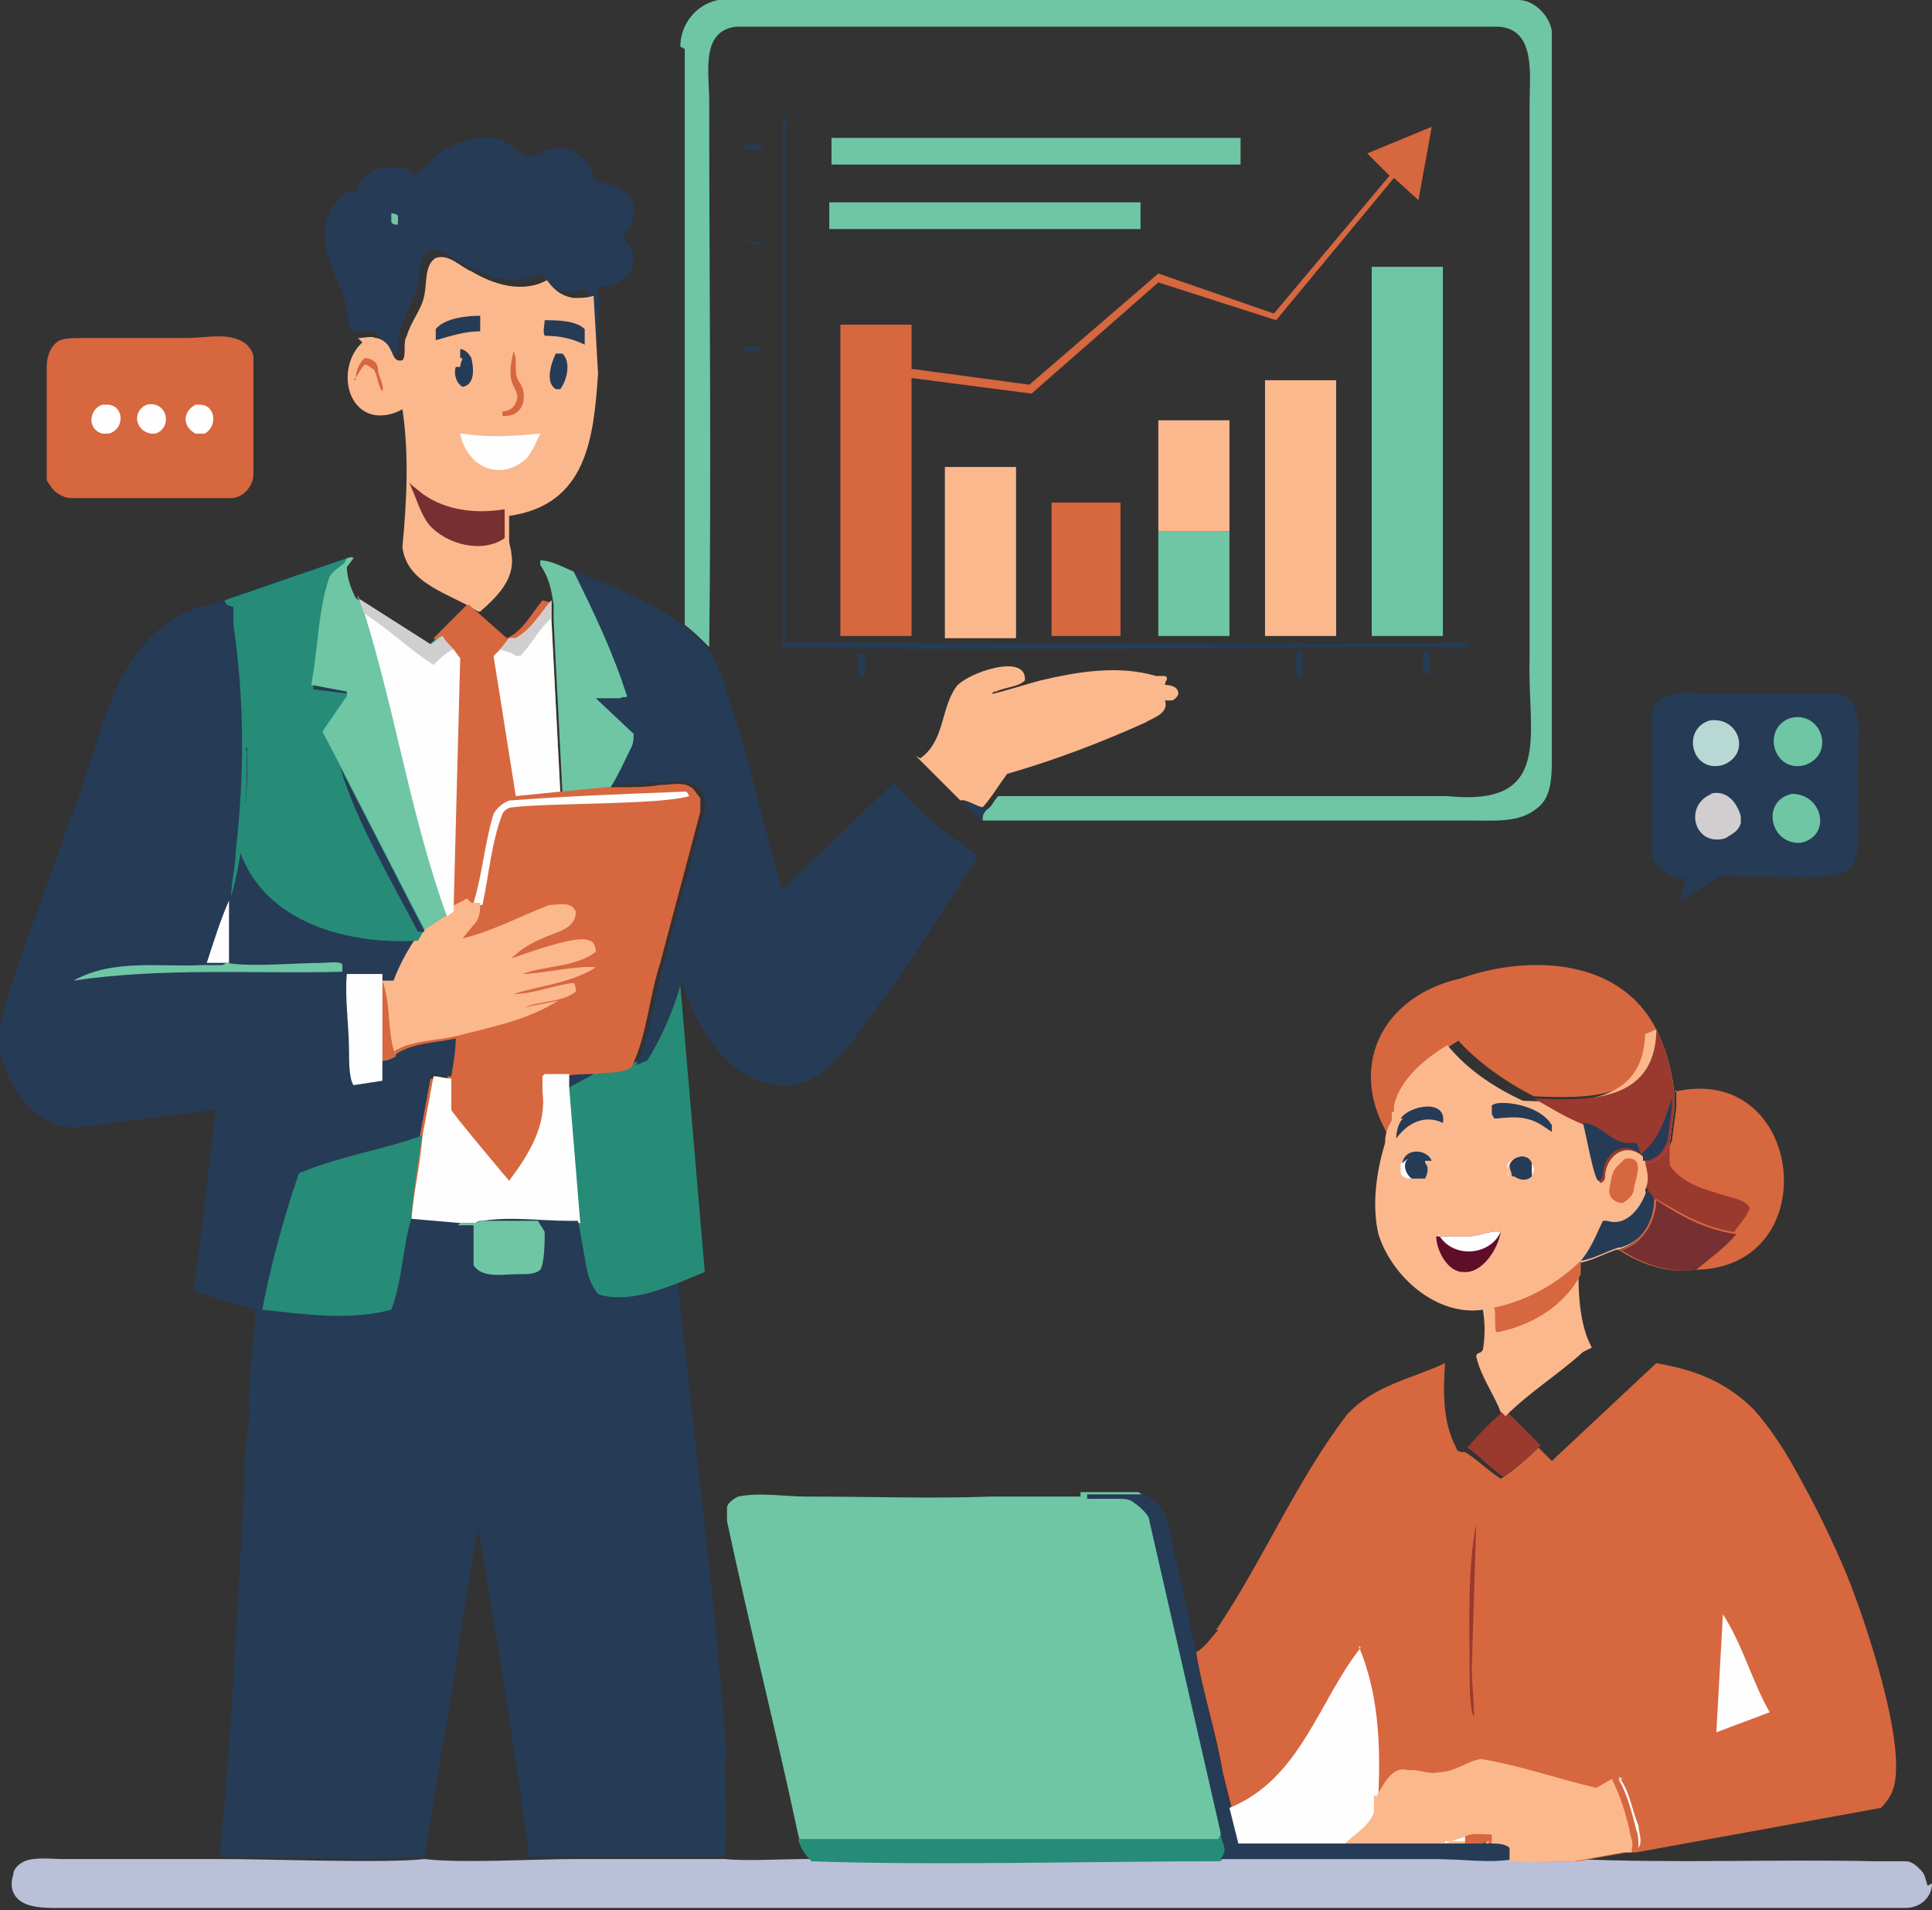 <?xml version="1.0" encoding="UTF-8"?><svg id="a" xmlns="http://www.w3.org/2000/svg" viewBox="0 0 86.9 85.9"><rect x="0" y="0" width="86.9" height="85.9" fill="#333333" stroke="none"/><defs><style>.b{fill:#fefefe;}.b,.c,.d,.e,.f,.g,.h,.i,.j,.k,.l,.m{stroke-width:0px;}.c{fill:#b8d8d3;}.d{fill:#268c77;}.e{fill:#6ec6a4;}.f{fill:#d0cece;}.g{fill:#bac0d8;}.h{fill:#773031;}.i{fill:#5f0e2a;}.j{fill:#fcb88d;}.k{fill:#9a392e;}.l{fill:#d7673f;}.m{fill:#263b56;}</style></defs><path class="m" d="M33.5,15.6c.3,0,.6,0,.9,0h0c-.3.2-.6.2-.9.2v-.2Z"/><path class="m" d="M33.7,10.9h.7s0,0,0,0h0c0,0-.1.1-.1.1-.2,0-.6,0-.8-.1h0c0,0,.1-.1.1-.1Z"/><path class="m" d="M33.4,6.5c.3,0,.6,0,.9,0v.2c-.2,0-.5,0-.8,0v-.2Z"/><path class="m" d="M43.4,36.1c.2,0,.8.2,1,.3,0,.2-.1.3-.2.5-.3-.2-.6-.5-.8-.8Z"/><path class="m" d="M64,29.3c.1,0,.2,0,.3.1,0,.3,0,.6,0,.9-.1,0-.2,0-.3-.1,0-.3,0-.6,0-.9Z"/><path class="m" d="M58.4,29.3c.1,0,.1,0,.2.1,0,.3,0,.7-.1,1,0,0-.1,0-.2-.1v-.9s.1-.1.1-.1Z"/><path class="m" d="M38.6,29.4c.1,0,.2,0,.3,0v1c-.1,0-.2,0-.3,0,0-.3,0-.7,0-1Z"/><path class="k" d="M67.7,63.4c0,0,.1.2.2.2l1.4,1.4c-.5.5-1.1,1-1.7,1.4-.6-.4-1-.9-1.6-1.3.5-.6,1.1-1.2,1.7-1.7Z"/><path class="m" d="M35.2,29c0-7.9,0-15.9,0-23.8h0c.3,0,.1.7.1.9,0,7.6,0,15.2,0,22.8h0c10.2,0,20.4.1,30.7,0,0,.1,0,0,0,.2-10.3,0-20.7.2-31,0Z"/><path class="e" d="M52.1,23.9h3.2s0,4.7,0,4.7h-3.2s0-4.7,0-4.7Z"/><path class="j" d="M52.1,18.9h3.2s0,5,0,5h-3.2s0-5,0-5Z"/><path class="e" d="M37.3,9.1h14s0,1.2,0,1.2h-14s0-1.2,0-1.2Z"/><path class="l" d="M47.2,22.6h3.2s0,6,0,6h-3.1s0-6,0-6Z"/><path class="e" d="M37.3,6.2h18.5c0,.2,0,1,0,1.2h-18.4s0-1.2,0-1.2Z"/><path class="j" d="M42.4,21h3.3s0,7.7,0,7.7h-3.2s0-7.7,0-7.7Z"/><path class="j" d="M56.9,17.1h3.2s0,11.5,0,11.5h-3.2s0-11.5,0-11.5Z"/><path class="l" d="M75.3,49.1c5.9-1.4,6.9,8,.9,8-1.2.2-2.5-.3-3.4-.9h.1c.9-.3,1.5-1.3,1.5-2.3-.1-.1-.2-.3-.3-.5,0-.4,0-.8,0-1.2.6,0,.9-.4,1.1-.9l.2-1.5c0-.2,0-.5,0-.8Z"/><path class="k" d="M74,52.2c.6,0,.9-.4,1.1-.9,0,.4,0,.7,0,1.1.6.9,1.7,1.1,2.6,1.4.4.1.8.2,1,.5-.1.4-.5.8-.7,1.1-1.4-.2-2.5-.9-3.7-1.6-.1-.1-.2-.3-.3-.5,0-.4,0-.8,0-1.2Z"/><path class="h" d="M74.4,53.9c1.2.8,2.3,1.4,3.7,1.6-.5.6-1.2,1.1-1.8,1.6-1.2.2-2.5-.3-3.4-.9h.1c.9-.3,1.5-1.3,1.5-2.3Z"/><path class="j" d="M41.4,34.1c1.1-.8.9-2.2,1.6-3.2.4-.6,3.2-1.6,3.1-.3-.3.3-.9.3-1.3.5-.1,0-.1,0-.2.1.2,0,1.8-.5,2.2-.6,1.7-.4,3.5-.7,5.2-.2h.4c.2.1,0,.2,0,.4.3,0,.6.1.6.4,0,.1-.2.3-.3.3-.1,0-.1,0-.3,0h0c.2.6-.6.8-.9,1-2,.9-4.1,1.7-6.2,2.3-.3.4-.8,1.2-1.1,1.5-.2,0-.8-.4-1-.3l-2-2Z"/><path class="e" d="M61.7,12h3.2s0,16.6,0,16.6h-3.2s0-16.6,0-16.6Z"/><path class="d" d="M29.1,47.7c.6-1,1.2-2.3,1.5-3.4l1.1,12.9-1.2.5c-1,.4-2.5.9-3.6.5-.4-.5-.5-1-.6-1.6l-.3-1.7-.5-6.1v-.6c.4-.1.9,0,1.4-.1.6,0,1.1,0,1.6-.3l.5-.2Z"/><path class="m" d="M25.5,48.3c.5-.1,1,0,1.4-.1l-1.3.7h0s0-.6,0-.6Z"/><path class="l" d="M62.6,51.3c-2.1-3.2-.5-6.5,3.1-7.3,3.1-1.1,7.2-.9,8.8,2.3h0c0,3.2-3.2,3.1-5.5,3-1.2-.6-2.5-1.5-3.4-2.5-1,.6-2.1,1.5-2.4,2.7v.2s-.2.1-.2.1c0,.2,0,.3,0,.4-.2.3-.3.6-.3.9h0Z"/><path class="l" d="M61.5,6.9l2.9-1.2-.6,3.3-1.1-1-5.3,6.4-5.3-1.7-5.7,5-5.4-.7h0c0,0,0,11.6,0,11.6h-3.2s0-14,0-14h3.2s0,2,0,2h.1c0,0,5.2.7,5.2.7l5.8-5,5.2,1.8,5.2-6.2-1-1Z"/><path class="l" d="M3.7,15.2c1.6,0,3.1,0,4.7,0,.9,0,2-.3,2.7.3.2.2.3.4.3.6,0,1.7,0,3.5,0,5.2,0,.6-.5,1.1-1,1.1-1.3,0-2.5,0-3.8,0-1.1,0-2.2,0-3.4,0-.3,0-.7-.2-.9-.5l-.2-.3c0-1.7,0-3.4,0-5.1,0-.5.2-1,.6-1.2.3-.1.6-.1,1-.1Z"/><path class="b" d="M4.7,18.2h.2c.7.1.7,1.1,0,1.3h-.3c-.7-.2-.6-1.1,0-1.3Z"/><path class="b" d="M8.7,18.2h.3c.7,0,.8,1,.2,1.3h-.4c-.6-.3-.6-1,0-1.3Z"/><path class="b" d="M6.6,18.2c.9-.2,1.2,1,.4,1.3h-.2c-.7-.1-.9-1-.2-1.3Z"/><path class="m" d="M79.8,31.2c.9,0,1.9,0,2.9,0,.8.2.9,1.1.9,1.8-.3,7.4,1.5,6.4-6.2,6.4l-1.8,1.1.2-1c-.6,0-1.3-.4-1.5-1,0-2,0-4.1,0-6.2,0-1.3,1.5-1.2,2.4-1.1,1.1,0,2.1,0,3.2,0Z"/><path class="c" d="M76.9,32.4c1.3-.2,1.9,1.5.6,2-1.4.4-1.9-1.6-.6-2Z"/><path class="f" d="M76.9,35.7c.7-.2,1.2.3,1.4,1,0,0,0,.3,0,.3-.1.4-.4.5-.7.7-1.4.4-1.9-1.5-.6-2Z"/><path class="e" d="M80.6,35.7c1.4,0,1.8,1.9.4,2.2-1.4.1-1.8-1.9-.4-2.2Z"/><path class="e" d="M80.5,32.3c1.4-.4,2.1,1.6.7,2.1-1.4.4-2-1.6-.7-2.1Z"/><path class="m" d="M18.6,7.9c.4-.2.7-.6,1-.9.6-.5,1.7-.9,2.5-.8.7,0,1,.6,1.6.8.4.1.7-.2,1.1-.3.9-.2,1.9.5,1.9,1.4.7.2,1.3.2,1.7.9.3.6,0,1.2-.4,1.7,1.1.9.2,2.3-1.1,2.2.1,1.3,0,2.4-.3,3.6l-.2-3.5c-.3,0-.6.2-.9.1-.5,0-.8-.4-1.2-.8-1.1.6-2.4.2-3.4-.4-.5-.2-1-.8-1.6-.6-.5.3-.4,1.1-.5,1.6-.2.7-.6,1.2-.8,1.9-.1.3,0,.9-.2,1.1-.4.2-.5-.2-.6-.6-.1-.2-.3-.4-.6-.4-.3,0-.6,0-.8,0-.2-.6-.2-1.2-.4-1.8-.8-1.5-1.4-3.4.3-4.5h.4c0-.3.1-.4.2-.5.5-.7,1.2-.6,2-.5Z"/><path class="e" d="M17.6,9.6c.1,0,.2,0,.3.1,0,.2,0,.2,0,.4-.2,0-.2,0-.3-.1,0-.2,0-.2,0-.4Z"/><path class="j" d="M16.1,15.2c.3,0,.6-.1.8,0,.2,0,.5.2.6.4.2.3.2.7.6.6.2-.2,0-.8.2-1.1.2-.7.7-1.2.8-1.9.1-.5,0-1.3.5-1.6.6-.2,1.1.4,1.6.6,1,.6,2.3,1,3.4.4.3.4.6.7,1.2.8.3,0,.6,0,.9-.1l.2,3.5c-.2,2.9-.5,5.9-4,6.4,0,.4,0,.7,0,1.1,0,.2.1.4.1.6.2,1.1-.6,1.9-1.4,2.6h-.1c-1.2-.8-3.2-1.2-3.4-2.9.2-2.1.3-4.2,0-6.2-.5.3-1.2.4-1.7.1-1-.6-1-2.3-.1-3.1Z"/><path class="l" d="M16,17.1c0-.4.1-.7.4-1,.3,0,.6.2.6.5,0,.3.3.7.2,1h0c-.2-.2-.2-.7-.4-1-.1,0-.2-.2-.4-.2-.2.2-.3.5-.5.7Z"/><path class="l" d="M23.1,15.8c.2.4,0,.9.2,1.3.5.6.3,1.7-.7,1.6,0-.1,0,0,0-.2.2,0,.5-.1.6-.4.2-.4-.1-.6-.2-1-.1-.4,0-.9.1-1.3Z"/><path class="m" d="M20.7,15.7c.2,0,.4.2.5.4.1.4.2,1.2-.4,1.3-.3-.2-.4-.6-.3-.9h.2c0-.2.1-.3.1-.4h0c0,0-.1,0-.1,0v-.2Z"/><path class="m" d="M25,15.9c.1,0,.2,0,.3,0,.4.4.2,1.2-.1,1.6h-.2c-.5-.3-.2-1.2,0-1.6Z"/><path class="m" d="M21.6,14.2c0,.1,0,.5,0,.7-.7,0-1.3.2-2,.4h0c0-.2,0-.3,0-.5.4-.5,1.4-.6,2-.6Z"/><path class="m" d="M24.5,14.4c.5,0,1.4,0,1.8.4,0,.2,0,.5,0,.7-.6-.3-1.2-.4-1.8-.4-.1-.2,0-.5,0-.7Z"/><path class="b" d="M20.8,19.5c1.2.2,2.4.1,3.5,0-.2.4-.3.7-.6,1.1-1.2,1.1-2.7.4-3-1.1Z"/><path class="h" d="M18.5,21.8l.5.4c1.1.8,2.5.9,3.7.7,0,.4,0,.7,0,1.1v.2c-1,.7-2.6.3-3.4-.6-.4-.5-.6-1.3-.9-1.9Z"/><path class="j" d="M74.5,46.3c.4.8.7,1.8.8,2.8,0,.2,0,.5,0,.8l-.2,1.5c-.2.5-.5.9-1.1.9.1.4.2.8,0,1.2,0,.2.2.3.3.5,0,1-.5,1.9-1.5,2.2h-.1c-.6.2-1.1.5-1.7.6v.6c0,1,.1,2.3.6,3.2l-.4.2c-1.1,1-2.4,1.8-3.5,2.9h0c0,0,0-.1-.2-.2-.3-.8-.9-1.6-1.1-2.5,0-.2.2-.1.3-.3.1-.6.1-1.2,0-1.8-2.1.3-4.1-1.5-4.7-3.4-.3-1.3-.1-2.8.3-4.1h0c0-.4.1-.7.3-1,0-.2,0-.3,0-.4h.1c0-.1,0-.3,0-.3.3-1.2,1.4-2.1,2.4-2.7.9,1.1,2.1,1.9,3.4,2.5,2.4.1,5.4.2,5.5-3h0Z"/><path class="b" d="M68,52.9h0c-.1,0-.2,0-.2-.2,0-.3.2-.6.5-.7h0c.1,0,.2,0,.3,0h0s0,0,0,0c.3.2.6.7.2.9h0c0-.2,0-.4,0-.6-.1-.5-.8-.3-1,.1,0,.2,0,.4.1.5Z"/><path class="m" d="M68,52.9c0-.2-.1-.3-.1-.5.1-.4.8-.6,1-.1,0,.2,0,.4,0,.6-.2.2-.5.2-.8,0Z"/><path class="m" d="M63,50.3c.4-.6,2.1-.9,1.9.2h0c-.8-.4-1.6,0-2.1.7,0-.3.1-.7.3-.9Z"/><path class="m" d="M63.1,52.3c0,0,0,0,0-.1.2-.6,1.1-.5,1.3,0h0c0,0-.1,0-.3,0h0c0,0,0,.1,0,.1.2.2.1.5,0,.7-.2,0-.3,0-.5,0-.2,0-.3,0-.5-.2,0-.2,0-.3,0-.5Z"/><path class="b" d="M63.1,52.3c.1-.1.2-.2.4-.3h0s0,0,0,0c-.5.2-.3.8,0,1-.2,0-.3,0-.5-.2,0-.2,0-.3,0-.5Z"/><path class="m" d="M67.6,49.6c.7,0,1.8.3,2.2,1,0,0,0,.2,0,.3h0s-.3-.2-.3-.2c-.7-.5-1.3-.5-2.2-.4-.1,0-.1,0-.2-.2,0-.2,0-.2,0-.4.2-.1.3-.1.5-.1Z"/><path class="l" d="M73.1,52.1c.9-.1.5.8.4,1.3,0,.3-.2.5-.5.7-.4,0-.7-.3-.6-.7,0,0,.1-.5.1-.5h0c.1-.4.3-.5.5-.7Z"/><path class="i" d="M64.7,55.6c.4,0,.9,0,1.4,0,.4,0,1-.3,1.4-.2h0c-.1.7-.8,1.9-1.7,1.8-.7,0-1.2-1-1.2-1.6Z"/><path class="b" d="M64.7,55.6c.4,0,.9,0,1.4,0,.4,0,1-.3,1.4-.2-.5,1.1-2.2,1.2-2.8.1Z"/><path class="m" d="M74.1,53.4c0,.2.2.3.3.5,0,1-.5,1.9-1.5,2.2h-.1c-.6.2-1.1.5-1.7.6h0c.5-.6.7-1.2,1-1.8h.2c.9.3,1.6-.7,1.8-1.5Z"/><path class="l" d="M71.1,56.7h0c0,0,0,.6,0,.6-.7,1.4-2.2,2.3-3.7,2.6h-.1c-.1-.2,0-.9-.1-1.1,1.5-.3,2.9-1.1,4-2.2Z"/><path class="k" d="M74.5,46.3c.4.8.7,1.8.8,2.8,0,.2,0,.5,0,.8l-.2,1.5c-.2.5-.5.9-1.1.9v-.2c-.8-.8-1.7-.2-1.8.7,0,.2,0,.3-.2.4-.2,0-.6-2.3-.7-2.6-.8-.3-1.6-.8-2.3-1.2,2.4.1,5.4.2,5.5-3h0Z"/><path class="m" d="M73.8,51.9c.8-.6,1.1-1.6,1.4-2.5v.4s-.2,1.5-.2,1.5c-.2.5-.5.9-1.1.9v-.2c-.8-.8-1.7-.2-1.8.7,0,.2,0,.3-.2.4-.2,0-.6-2.3-.7-2.6.8,0,1.3,1,2.2.9h.2c.1.2.1.2.2.5Z"/><path class="e" d="M30.6,2.1c0-1,.7-1.9,1.7-2.1,1.8,0,3.6,0,5.4,0,10.2,0,20.4,0,30.6,0,.7,0,1.4.7,1.5,1.4,0,.7,0,1.5,0,2.2,0,1.4,0,2.9,0,4.3,0,5.5,0,11,0,16.5,0,3.2,0,6.4,0,9.7,0,.7,0,1.6-.5,2.1-.8.8-1.9.7-3,.7-7.4,0-14.8,0-22.1,0,0-.2,0-.3.2-.5.2-.1.3-.4.5-.6,6.7,0,13.5,0,20.2,0,4.8.5,3.6-2.8,3.7-6.1,0-8.3,0-16.7,0-25,0-1.3.3-3.4-1.4-3.5-2,0-4,0-6,0-9.4,0-18.9,0-28.3,0-1.6.2-1.2,2.1-1.2,3.3,0,8.2.1,16.4,0,24.6-.4-.4-.7-.7-1.1-1,0-8.6,0-17.3,0-25.9Z"/><path class="m" d="M24.3,25.2c.5,0,1,.3,1.5.5,1.7.6,3.3,1.3,4.8,2.3.4.3.8.7,1.1,1,.8,1,1,2.2,1.4,3.4.8,2.5,1.3,5.1,2.1,7.6l5-4.8c.7.8,1.4,1.5,2.3,2.2l1.5,1.1c-1.5,2.3-3,4.8-4.7,7-1,1.3-1.9,3-3.7,3.3-2.7.2-4.3-2.6-5-4.8,0,0,0,.2,0,.3-.3,1.1-.9,2.5-1.5,3.4l-.5.2c.7-1.4.8-3.1,1.3-4.7.6-2.3,1.2-4.5,1.8-6.8,0-.2,0-.4,0-.6l-.3-.4c-.4-.4-1-.2-1.5-.2-.6,0-1.2,0-1.8.1h-.6s-2.1.2-2.1.2l-.4-7.8v-.7c-.1-.7-.2-1.2-.6-1.8Z"/><path class="e" d="M24.3,25.2c.5,0,1,.3,1.5.5.9,1.8,1.8,3.7,2.4,5.6,0,.1-.2,0-.3.1h-1.1c0,0,1.7,1.6,1.7,1.6,0,.2,0,.4-.1.6-.3.6-.6,1.3-1,1.9l-2.1.2-.4-7.8v-.7c-.1-.7-.2-1.2-.6-1.8Z"/><path class="g" d="M86.9,84.7c0,.6-.5,1.1-1.2,1.1-1.2,0-2.5,0-3.7,0-9.6,0-19.2,0-28.8,0-16.1,0-32.2,0-48.3,0-.8,0-1.5,0-2.3,0-.7,0-1.7,0-2-.7-.1-.2-.1-.5,0-.8,0-.3.3-.5.5-.6.5-.2,1.2-.1,1.7-.1.9,0,6.4,0,7.2,0v-.2s0,.2,0,.2c2.2,0,7.3.2,9.1,0,1.6.2,5,0,6.8,0,.3,0,6.6,0,6.7,0,.9.1,2.6,0,3.7,0h.1c.2,0,.3,0,.5,0,6,0,11.9,0,17.9,0,2.1,0,7.5,0,9.7,0,1.1,0,2.4.1,3.4,0,.1,0,.3,0,.4,0,.8.1,1.7,0,2.5,0,4.5.2,9.1,0,13.5.1.4,0,.9,0,1.4,0,.3,0,.5.2.7.4.2.2.2.4.3.7Z"/><path class="l" d="M24.8,27.1v.7c0,0,.4,7.8.4,7.8l2.1-.2h.6c.6,0,1.2,0,1.8-.1.5,0,1.1-.2,1.5.2l.3.4c0,.2,0,.3,0,.6-.6,2.3-1.2,4.5-1.8,6.8-.5,1.5-.6,3.3-1.3,4.7-.5.3-1.1.2-1.6.3-.5,0-1,0-1.4.1v.6s.5,6.1.5,6.1h-.4c-1.3,0-2.6-.2-3.9,0-.1,0-.2,0-.3.1h0c0,0-.7,0-.7,0l-2.3-.2c.1-1.3.4-2.5.5-3.8l.5-2.7c.3,0,.5.1.8.1.1-.6.2-1.2.3-1.7-.9.2-2.1.2-2.8.7-.4-1.1-.2-2.3-.6-3.4h0c0-.1,0-.1,0-.1.2,0,.4,0,.6,0,.3-.8.8-1.5,1.2-2.2h0s.9-.6.9-.6l.3-.2.3-11.4-.3-.4c-.1-.2-.3-.4-.5-.6l1.5-1.5h.1c0,0,1.7,1.5,1.7,1.5.7-.3,1.1-1.1,1.6-1.7Z"/><path class="b" d="M21.3,40.6c.4-1.3.5-2.7.9-4,.1-.2.4-.5.7-.6,2.6-.2,5.3-.3,7.9-.4.1,0,.1,0,.2.2-1.3.4-6.3.3-7.9.5-.2,0-.4.1-.5.3-.5,1.3-.6,2.7-.9,4.1h-.4Z"/><path class="b" d="M24.8,27.1v.7c0,0,.4,7.8.4,7.8l-2,.2-1-6.3.3-.3.4-.5h.3c.7-.4,1.1-1.1,1.6-1.7Z"/><path class="f" d="M24.8,27.1v.7c-.5.4-.9,1.2-1.4,1.7,0,0,0,0-.2,0h0c-.2-.2-.5-.2-.7-.3l.4-.5h.3c.7-.4,1.1-1.1,1.6-1.7Z"/><path class="b" d="M24.5,48.3c.3,0,.8,0,1.1,0v.6s.5,6.1.5,6.1h-.4c-1.3,0-2.6-.2-3.9,0-.1,0-.2,0-.3.1h0c0,0-.7,0-.7,0l-2.3-.2c.1-1.3.4-2.5.5-3.8l.5-2.7c.3,0,.5.1.8.1v1.4c-.1,0,2.6,3.2,2.6,3.2.9-1.2,1.7-2.5,1.5-4v-.7Z"/><path class="j" d="M21.2,40.6h0s.4,0,.4,0c0,.3,0,.7-.3,1l-.5.6c1.3-.3,2.6-1,3.9-1.5.4,0,1-.2,1.2.3,0,.8-.9.9-1.5,1.2-.5.2-1,.5-1.4.9.6-.2,3-1.1,3.5-.8.2,0,.3.3.3.5-.9.7-2.2.6-3.3,1h0c.8,0,2.5-.4,3.3-.3-1.1.7-2.4.8-3.7,1.2.9,0,1.8-.4,2.7-.5.1.1.1.3.1.4-.7.5-1.6.4-2.3.7h0s1.5-.3,1.5-.3c-1.4.9-3.1,1.2-4.6,1.6-.9.2-2.1.2-2.8.7-.4-1.1-.2-2.3-.6-3.4h0c0-.1,0-.1,0-.1.2,0,.4,0,.6,0,.3-.8.8-1.5,1.2-2.2h0s.9-.6.9-.6c.4-.2.9-.4,1.2-.6Z"/><path class="e" d="M68.1,83.6c-1.1.2-2.3,0-3.5,0-2.2,0-7.5,0-9.7,0-6,0-11.9,0-17.9,0-.2,0-.3,0-.5-.1-.3-.3-.5-.6-.6-1-1-4.7-2.2-9.4-3.2-14.1,0-.2,0-.4,0-.6,0-.2.3-.4.5-.5,1-.2,2.1,0,3.1,0,2.8,0,5.6.1,8.3,0h0s.2,0,.2,0h.1s3.7,0,3.7,0v-.2c0,0,2.5,0,2.5,0h.1c.5.3.8.7,1,1.3l.2.9c.4,1.6.7,3.3,1.1,4.9h0c0,.3,0,.5.1.8.5,2,1,4.2,1.4,6.2l.4,1.6h0c2.3,0,7,0,9.3,0,.3,0,.6,0,.9,0,.2,0,.6,0,.7,0,.2,0,.2-.1.4-.2h0c0,0-.1.2-.1.2h.2c.3,0,.7,0,.9.2,0,.2,0,.4,0,.6Z"/><path class="d" d="M54.9,82.5c.1.5.4.7,0,1.2-5.5,0-13.2.2-18.4,0-.3-.3-.5-.6-.6-1h0s.1,0,.1,0c6.2,0,12.5,0,18.8,0Z"/><path class="m" d="M68.1,83.6c-1.1.2-2.3,0-3.5,0-2.2,0-7.5,0-9.7,0,.4-.5,0-.7,0-1.2l-3.2-14c0-.3-.5-.7-.8-.9h0c-.2-.1-.4-.1-.6-.1-.4,0-.9,0-1.4,0h0s0-.2,0-.2h2.5c0,0,.1,0,.1,0,.5.3.8.6,1,1.2l.2.9c.4,1.6.7,3.3,1.1,4.9h0c0,.3,0,.5.1.8.5,2,1,4.2,1.4,6.2l.4,1.6h0c2.3,0,7,0,9.3,0,.3,0,.6,0,.9,0,.2,0,.6,0,.7,0,.2,0,.2-.1.4-.2h0c0,0-.1.2-.1.2h.2c.3,0,.7,0,.9.2,0,.2,0,.4,0,.6Z"/><path class="l" d="M54.7,73.3c2.1-3.1,3.6-6.7,5.9-9.7,1.2-1.3,2.9-1.6,4.4-2.3-.1,1.3-.1,2.7.5,3.8,0,.1.1.2.3.2h.1c.5.3,1,.8,1.6,1.2.6-.4,1.2-.9,1.7-1.4l.6.6,4.7-4.4c1.7.3,3.1.8,4.4,2.1.7.8,1.3,1.7,1.8,2.6.9,1.6,1.7,3.2,2.4,4.9.8,2,2.6,7.3,2.1,9.4-.1.4-.3.7-.6,1l-11,2h-.3s-.1,0-.1,0l-2.2.4c-.8,0-1.7.1-2.5,0-.1,0-.3,0-.4,0,0-.2,0-.4,0-.6-.2-.2-.6-.2-.9-.2h-.2s.1-.1.1-.1h0c-.2,0-.2,0-.4.1-.2,0-.5,0-.7,0-.3,0-.6,0-.9,0-2.3,0-7,0-9.3,0h0s-.4-1.6-.4-1.6l-.4-1.6c-.3-1.8-.9-3.6-1.2-5.4h0c.4-.2.7-.7,1-1Z"/><path class="b" d="M72.8,79.9c.5.6.6,1.5.9,2.2,0,.3.2.7,0,1h0c0,0,0,0,0,0,0-.2,0-.6-.1-.8-.2-.8-.4-1.6-.8-2.3h.2Z"/><path class="k" d="M66.1,75.1c0-2.2-.1-4.5.3-6.6h0s-.2,6.5-.2,6.5c0,.7.1,1.5.1,2.2h0c-.2-.2-.2-1.7-.2-2.1Z"/><path class="b" d="M77.5,72.6c.9,1.4,1.3,3,2.1,4.4l-2.4.9.3-5.4Z"/><path class="b" d="M61.1,74c.9,2.1,1,4.4.9,6.7v.8c-.3.6-.9,1-1.4,1.4h-.3s-4.6,0-4.6,0h0s-.4-1.6-.4-1.6c3.2-1.3,4-4.8,5.9-7.2Z"/><path class="j" d="M63.5,79.6c.4,0,.8.2,1.2.1.7,0,1.3-.5,1.9-.6,1.8.3,3.5.9,5.2,1.3l.7-.4c.4.8.6,1.5.8,2.3,0,.2.2.6.1.8h0s0,.2,0,.2h-.3s-.1,0-.1,0l-2.2.4c-.8,0-1.7.1-2.5,0-.1,0-.3,0-.4,0,0-.2,0-.4,0-.6-.2-.2-.6-.2-.9-.2h-.2s.1-.1.1-.1h0c-.2,0-.2,0-.4.1-.2,0-.5,0-.7,0-.3,0-.6,0-.9,0h-4.7s.3,0,.3,0c.4-.4,1.1-.8,1.3-1.4v-.8c0,0,.1.1.1.1h0c.3-.5.7-1.4,1.4-1.2Z"/><path class="b" d="M65,82.9c.2-.1.6-.2.9-.3v.2c-.3,0-.6,0-.9,0Z"/><path class="l" d="M65.9,82.6c.2-.2.9-.1,1.2-.1h0c0,0,0,.4,0,.4h-.2s.1-.1.1-.1h0c-.2,0-.2,0-.4.1-.2,0-.5,0-.7,0v-.2Z"/><path class="m" d="M32.7,79.2c-.5-7.2-1.5-14.4-2.2-21.5-1,.4-2.5.9-3.6.5-.4-.5-.5-1-.6-1.6l-.3-1.7h-.4c-1.3,0-2.6-.2-3.9,0-.1,0-.2,0-.3.1h0c0,0-.7,0-.7,0l-2.3-.2c.1-1.3.4-2.6.5-3.8l.5-2.7c.3,0,.5.1.9.1.1-.6.2-1.2.2-1.7-.9.2-2.1.2-2.8.8-.3-1.1-.2-2.3-.6-3.4h0c0-.1,0,0,0,0,.2,0,.4,0,.6,0,.3-.8.7-1.5,1.2-2.2h0s.9-.6.9-.6l.4-.2.3-11.4-.3-.4c-.2-.2-.4-.4-.5-.6l-.5.3-3.3-2.1c-.2-.4-.3-1-.4-1.4l.3-.4c-.1,0-.2,0-.3,0l-5.8,2-.7.2-.8.3c-3.3,1.7-3.7,6-5,9.1-1,3.1-2.6,6.8-3.3,9.8.1,1.9,1.5,4.3,3.6,4.2,1.5-.2,4.7-.6,6.2-.8-.1.9-.8,7-1,8.1.9.4,1.8.6,2.8.9l-.3,3.5c0,.4,0,.7,0,1.1,0,1-.3,2.1-.2,3.1h0c-.3,5.3-.6,11.6-1.1,16.7v.2c2.2,0,7.3.2,9.2,0l.8-5c.6-3.2,1-6.6,1.6-9.8.6,3.4,1.9,11.5,2.3,14.8,1.8,0,7,0,8.8,0,.1-1.5,0-3,0-4.4Z"/><path class="b" d="M10.3,40.5v2.8c-.4,0-.7,0-1,0,.3-.9.6-1.9,1-2.8Z"/><path class="e" d="M10.2,43.3c1.1.2,3.1,0,4.3,0,.2,0,.9-.1.9.1v.3c-4,.1-8.1-.2-12.1.4h0c1.8-1,3.9-.6,5.8-.7h0c.3,0,.6,0,.9,0Z"/><path class="e" d="M20.7,55h.7s0,0,0,0c0,0,.2-.1.3-.1,1.3,0,2.6,0,3.9,0h-1.4c.1.2.2.3.3.5,0,.4,0,1.4-.2,1.7-.2.2-.6.2-.9.2h-.1c-.7,0-1.6.2-2-.4,0-.6,0-1.2,0-1.8h-.7Z"/><path class="b" d="M15.5,43.8c.3,0,1.5,0,1.7,0v.2s0,.1,0,.1c.4,1,.2,2.3.6,3.4-.2.1-.4.2-.6.2v.9c0,0-1.3.2-1.3.2-.2-.3-.2-1.1-.2-1.5,0-1.2-.2-2.4-.1-3.5Z"/><path class="l" d="M17.2,44.1c.4,1,.2,2.3.6,3.4-.2.1-.4.2-.6.2,0-1.2,0-2.4,0-3.6Z"/><path class="d" d="M19,51c-.2,1.3-.4,2.5-.5,3.8-.4,1.3-.4,2.8-.9,4.1-1.9.5-3.9.2-5.8,0,.3-1.7,1-4.3,1.6-6,0-.1.1-.2.2-.2,1.7-.7,3.6-1,5.3-1.6h0Z"/><path class="d" d="M15.6,25.1c.1,0,.2-.1.3,0l-.3.4c0,.5.2,1,.4,1.4l3.3,2.1.5-.4c.1.2.3.4.5.6l.3.4-.3,11.4-.3.2-.9.6h0s-.3.5-.3.5c-3.1.2-6.9-.8-8-4,.2-1.5.4-3.1.3-4.7-.1,0,0,.2,0,.3,0,2.1-.1,4.3-.7,6.4h0c0-.7.2-1.3.2-2,.4-3.4.4-6.8-.1-10.2,0-.1,0-.7,0-.8-.2-.1-.3,0-.4-.3l5.8-2Z"/><path class="m" d="M14.1,30.7l1.6.3c0,.1,0,.1,0,.2l-1.6-.2c0-.1,0-.1,0-.3Z"/><path class="m" d="M19.1,41.9c-.1,0-.2,0-.3,0-1.2-2.3-2.8-5-3.5-7.4l3.8,7.4h0Z"/><path class="e" d="M15.6,25.1c.1,0,.2-.1.3,0l-.3.4c0,.5.2,1,.4,1.4l3.3,2.1.5-.4c.1.2.3.4.5.6l.3.4-.3,11.4-.3.2-.9.6c-.6-1.1-4.1-8-4.6-8.9l1.1-1.6c0,0,0-.1,0-.2l-1.6-.3c.3-1.6.3-3.3.8-4.8.1-.3.5-.5.7-.7h0Z"/><path class="b" d="M16.1,26.9l3.3,2.1.5-.4c.1.2.3.4.5.6l.3.4-.3,11.4-.3.2c-1.6-4.4-2.3-9.1-3.7-13.6l-.3-.8Z"/><path class="f" d="M16.1,26.9l3.3,2.1.5-.4c.1.2.3.4.5.6-.3.1-.7.5-.9.7-1.1-.7-2-1.6-3.1-2.3l-.3-.8Z"/></svg>